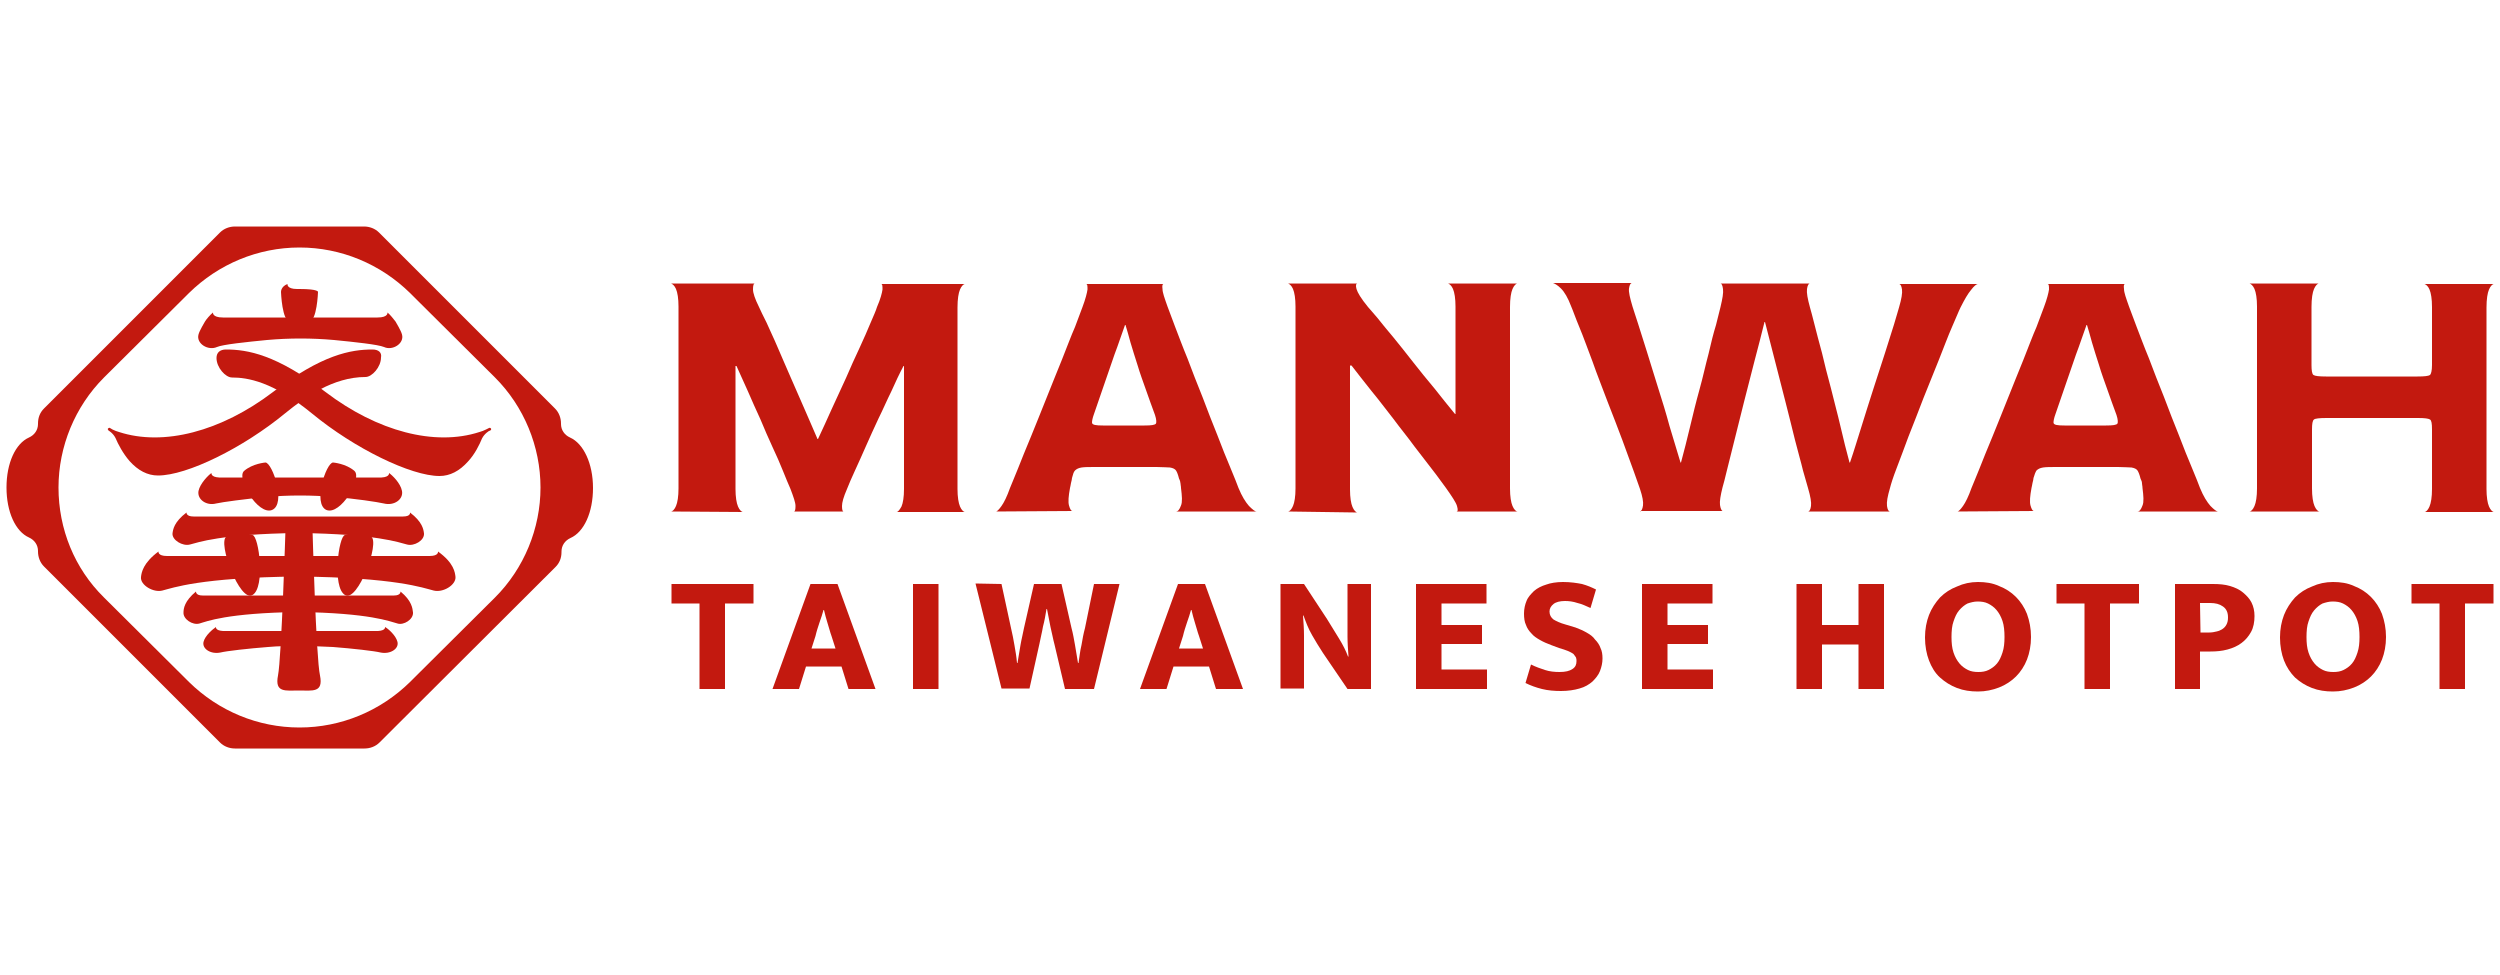 <?xml version="1.0" encoding="utf-8"?>
<!-- Generator: Adobe Illustrator 26.3.1, SVG Export Plug-In . SVG Version: 6.00 Build 0)  -->
<svg version="1.1" id="Layer_1" xmlns="http://www.w3.org/2000/svg" xmlns:xlink="http://www.w3.org/1999/xlink" x="0px" y="0px"
	 viewBox="0 0 500 195" style="enable-background:new 0 0 500 195;" xml:space="preserve">
<style type="text/css">
	.st0{fill:#C3190F;}
</style>
<g>
	<g>
		<g>
			<g>
				<path class="st0" d="M150.7,116.8v3.9H145v17.1h-5.1v-17.1h-5.6v-3.9H150.7z"/>
				<path class="st0" d="M162.1,116.8h5.4l7.6,21h-5.4l-1.4-4.5h-7.1l-1.4,4.5h-5.3L162.1,116.8z M162.3,129.7h4.8l-0.8-2.5
					c-0.3-0.8-0.5-1.7-0.8-2.6c-0.3-0.9-0.5-1.8-0.7-2.6h-0.1c-0.2,0.8-0.5,1.6-0.8,2.5c-0.3,0.9-0.6,1.8-0.8,2.7L162.3,129.7z"/>
				<path class="st0" d="M187.7,116.8v21h-5.1v-21H187.7z"/>
				<path class="st0" d="M200.3,116.8l1.9,8.8c0.3,1.2,0.5,2.4,0.7,3.5c0.2,1.1,0.4,2.3,0.5,3.5h0.1c0.2-1.2,0.4-2.4,0.6-3.6
					c0.2-1.2,0.5-2.3,0.7-3.4l2-8.8h5.5l2,8.8c0.3,1.1,0.5,2.3,0.7,3.4c0.2,1.1,0.4,2.3,0.6,3.6h0.1c0.2-1.2,0.3-2.4,0.6-3.6
					c0.2-1.2,0.4-2.3,0.7-3.4l1.8-8.8h5.1l-5.1,21H213l-2.1-8.9c-0.3-1.1-0.5-2.3-0.8-3.5c-0.2-1.2-0.5-2.4-0.7-3.6h-0.1
					c-0.2,1.2-0.4,2.4-0.7,3.5c-0.2,1.2-0.5,2.3-0.7,3.4l-2,9h-5.6l-5.2-21L200.3,116.8L200.3,116.8z"/>
				<path class="st0" d="M235.6,116.8h5.4l7.6,21h-5.4l-1.4-4.5h-7.1l-1.4,4.5h-5.3L235.6,116.8z M235.8,129.7h4.8l-0.8-2.5
					c-0.3-0.8-0.5-1.7-0.8-2.6c-0.3-0.9-0.5-1.8-0.7-2.6h-0.1c-0.2,0.8-0.5,1.6-0.8,2.5c-0.3,0.9-0.6,1.8-0.8,2.7L235.8,129.7z"/>
				<path class="st0" d="M256.1,116.8h4.7l4.6,7c0.8,1.3,1.6,2.6,2.4,3.9c0.8,1.3,1.4,2.5,1.8,3.6h0.1c-0.1-1.3-0.2-2.7-0.2-4
					c0-1.3,0-2.7,0-4v-6.5h4.7v21h-4.7l-4.9-7.2c-0.8-1.2-1.5-2.4-2.2-3.6c-0.7-1.2-1.2-2.5-1.7-3.9h-0.1c0.1,1.4,0.2,2.7,0.2,4
					c0,1.3,0,2.6,0,3.9v6.7h-4.7V116.8z"/>
				<path class="st0" d="M283.2,116.8h14.1v3.9h-9v4.3h8.1v3.8h-8.1v5.1h9.1v3.9h-14.2L283.2,116.8L283.2,116.8z"/>
				<path class="st0" d="M312.6,116.4c1.5,0,2.8,0.2,3.8,0.4c1.1,0.3,2,0.7,2.8,1.1l-1.1,3.7c-0.9-0.4-1.7-0.8-2.6-1
					c-0.9-0.3-1.7-0.4-2.5-0.4c-1,0-1.8,0.2-2.3,0.6c-0.5,0.4-0.8,0.9-0.8,1.5c0,0.7,0.3,1.2,0.8,1.6c0.5,0.3,1.3,0.7,2.4,1l2,0.6
					c0.8,0.3,1.5,0.6,2.2,1c0.7,0.4,1.3,0.8,1.7,1.4c0.5,0.5,0.9,1.1,1.1,1.7c0.3,0.6,0.4,1.3,0.4,2.1c0,0.9-0.2,1.7-0.5,2.5
					c-0.3,0.8-0.9,1.5-1.5,2.1c-0.7,0.6-1.5,1.1-2.6,1.4c-1,0.3-2.3,0.5-3.7,0.5c-1.3,0-2.6-0.1-3.8-0.4s-2.3-0.7-3.3-1.2l1.1-3.7
					c1,0.5,1.9,0.8,2.8,1.1c0.9,0.3,1.9,0.4,2.9,0.4c1.2,0,2-0.2,2.6-0.6s0.8-0.9,0.8-1.6c0-0.2,0-0.4-0.1-0.7
					c-0.1-0.2-0.3-0.4-0.5-0.7c-0.3-0.2-0.6-0.4-1.1-0.6c-0.5-0.2-1.1-0.4-1.8-0.6l-1.6-0.6c-0.8-0.3-1.5-0.6-2.2-1
					c-0.7-0.4-1.3-0.8-1.7-1.3c-0.5-0.5-0.9-1.1-1.1-1.7c-0.3-0.6-0.4-1.4-0.4-2.3c0-0.9,0.2-1.8,0.5-2.5c0.3-0.8,0.9-1.4,1.5-2
					c0.7-0.6,1.5-1,2.5-1.3C310.1,116.6,311.3,116.4,312.6,116.4z"/>
				<path class="st0" d="M328.4,116.8h14.1v3.9h-9v4.3h8.1v3.8h-8.1v5.1h9.1v3.9h-14.2L328.4,116.8L328.4,116.8z"/>
			</g>
			<g>
				<path class="st0" d="M359.3,137.8v-21h5.1v8.2h7.3v-8.2h5.1v21h-5.1v-8.9h-7.3v8.9H359.3z"/>
				<path class="st0" d="M395.6,116.4c1.5,0,2.9,0.2,4.2,0.8c1.3,0.5,2.4,1.2,3.4,2.2c0.9,0.9,1.7,2.1,2.2,3.4
					c0.5,1.4,0.8,2.9,0.8,4.6c0,1.7-0.3,3.2-0.8,4.5c-0.5,1.3-1.3,2.5-2.2,3.4c-0.9,0.9-2.1,1.7-3.4,2.2c-1.3,0.5-2.7,0.8-4.2,0.8
					c-1.5,0-2.9-0.2-4.2-0.7c-1.3-0.5-2.4-1.2-3.4-2.1s-1.7-2.1-2.2-3.4c-0.5-1.3-0.8-2.9-0.8-4.6c0-1.7,0.3-3.2,0.8-4.5
					c0.5-1.3,1.3-2.5,2.2-3.5c1-1,2.1-1.7,3.4-2.2C392.7,116.7,394.1,116.4,395.6,116.4z M390.3,127.4c0,1.2,0.1,2.2,0.4,3.1
					s0.7,1.6,1.2,2.2c0.5,0.6,1.1,1,1.7,1.3c0.6,0.3,1.3,0.4,2.1,0.4c0.7,0,1.4-0.1,2-0.4c0.6-0.3,1.2-0.7,1.7-1.3
					c0.5-0.6,0.8-1.3,1.1-2.2c0.3-0.9,0.4-1.9,0.4-3.1c0-1.2-0.1-2.3-0.4-3.2s-0.7-1.6-1.2-2.2c-0.5-0.6-1.1-1-1.7-1.3
					c-0.6-0.3-1.3-0.4-2.1-0.4c-0.7,0-1.4,0.2-2,0.4c-0.6,0.3-1.2,0.8-1.7,1.4s-0.8,1.3-1.1,2.2
					C390.4,125.1,390.3,126.2,390.3,127.4z"/>
				<path class="st0" d="M427.8,116.8v3.9H422v17.1h-5.1v-17.1h-5.6v-3.9H427.8z"/>
				<path class="st0" d="M435,116.8h7.6c1.3,0,2.4,0.1,3.4,0.4c1,0.3,1.9,0.7,2.6,1.3c0.7,0.6,1.3,1.2,1.7,2
					c0.4,0.8,0.6,1.7,0.6,2.7c0,1.2-0.2,2.3-0.7,3.2c-0.5,0.9-1.1,1.6-1.9,2.2c-0.8,0.6-1.7,1-2.8,1.3c-1.1,0.3-2.2,0.4-3.4,0.4H440
					v7.5H435L435,116.8L435,116.8z M440.1,126.5h1.8c0.5,0,1-0.1,1.4-0.2c0.5-0.1,0.9-0.3,1.2-0.5s0.6-0.5,0.8-0.9
					c0.2-0.4,0.3-0.8,0.3-1.4c0-1-0.3-1.7-1-2.2c-0.7-0.5-1.5-0.7-2.6-0.7h-2L440.1,126.5L440.1,126.5z"/>
				<path class="st0" d="M466.6,116.4c1.5,0,2.9,0.2,4.2,0.8c1.3,0.5,2.4,1.2,3.4,2.2c0.9,0.9,1.7,2.1,2.2,3.4
					c0.5,1.4,0.8,2.9,0.8,4.6c0,1.7-0.3,3.2-0.8,4.5c-0.5,1.3-1.3,2.5-2.2,3.4c-0.9,0.9-2.1,1.7-3.4,2.2c-1.3,0.5-2.7,0.8-4.2,0.8
					c-1.5,0-2.9-0.2-4.2-0.7c-1.3-0.5-2.4-1.2-3.4-2.1c-0.9-0.9-1.7-2.1-2.2-3.4c-0.5-1.3-0.8-2.9-0.8-4.6c0-1.7,0.3-3.2,0.8-4.5
					c0.5-1.3,1.3-2.5,2.2-3.5c1-1,2.1-1.7,3.4-2.2C463.7,116.7,465.1,116.4,466.6,116.4z M461.3,127.4c0,1.2,0.1,2.2,0.4,3.1
					s0.7,1.6,1.2,2.2c0.5,0.6,1.1,1,1.7,1.3c0.6,0.3,1.3,0.4,2.1,0.4c0.7,0,1.4-0.1,2-0.4c0.6-0.3,1.2-0.7,1.7-1.3
					c0.5-0.6,0.8-1.3,1.1-2.2c0.3-0.9,0.4-1.9,0.4-3.1c0-1.2-0.1-2.3-0.4-3.2c-0.3-0.9-0.7-1.6-1.2-2.2c-0.5-0.6-1.1-1-1.7-1.3
					c-0.6-0.3-1.3-0.4-2.1-0.4c-0.7,0-1.4,0.2-2,0.4c-0.6,0.3-1.2,0.8-1.7,1.4c-0.5,0.6-0.8,1.3-1.1,2.2
					C461.4,125.1,461.3,126.2,461.3,127.4z"/>
				<path class="st0" d="M498.7,116.8v3.9H493v17.1h-5.1v-17.1h-5.6v-3.9H498.7z"/>
			</g>
		</g>
		<g>
			<path class="st0" d="M134.2,102.3c0.3,0,0.7-0.4,1-1.1c0.3-0.7,0.5-1.9,0.5-3.5V61.3c0-1.6-0.2-2.8-0.5-3.5c-0.3-0.7-0.7-1-1-1.1
				H151c-0.3,0-0.4,0.4-0.4,1.2c0,0.7,0.4,1.9,1.2,3.5c0.3,0.7,0.8,1.7,1.5,3.1c0.6,1.4,1.4,3,2.2,4.9c0.8,1.9,1.7,3.9,2.6,6
				c0.9,2.1,1.9,4.3,2.8,6.4c0.9,2.1,1.8,4.1,2.6,6h0.1c0.9-1.9,1.8-3.9,2.7-5.9c1-2.1,1.9-4.2,2.9-6.3c0.9-2.1,1.8-4.1,2.7-6
				c0.9-1.9,1.6-3.6,2.2-5c0.6-1.4,1.1-2.5,1.3-3.2c0.7-1.6,1-2.8,1.1-3.5c0-0.7,0-1.1-0.3-1.1H193c-0.3,0-0.7,0.4-1,1.1
				c-0.3,0.7-0.5,1.9-0.5,3.6v36.3c0,1.6,0.2,2.8,0.5,3.5c0.3,0.7,0.7,1.1,1,1.1h-13.7c0.3,0,0.6-0.4,1-1.1c0.3-0.7,0.5-1.9,0.5-3.5
				V73.2h-0.1c-0.8,1.5-1.6,3.2-2.4,5c-0.9,1.8-1.7,3.7-2.6,5.5c-0.9,1.9-1.7,3.7-2.5,5.5c-0.8,1.8-1.5,3.4-2.2,4.9
				c-0.7,1.5-1.2,2.7-1.6,3.7c-0.7,1.6-1,2.7-1,3.4c0,0.7,0.1,1.1,0.3,1.1h-9.9c0.2,0,0.3-0.4,0.3-1.1c0-0.7-0.4-1.8-1-3.4
				c-0.4-0.9-0.9-2.1-1.5-3.6c-0.6-1.5-1.3-3.1-2.1-4.8c-0.8-1.7-1.6-3.6-2.4-5.5c-0.9-1.9-1.7-3.8-2.5-5.6
				c-0.8-1.8-1.6-3.5-2.3-5.1h-0.2v24.6c0,1.6,0.2,2.8,0.5,3.5c0.3,0.7,0.7,1.1,1,1.1L134.2,102.3L134.2,102.3z"/>
			<path class="st0" d="M199.2,102.3c0.2,0,0.6-0.4,1.1-1.1c0.5-0.7,1.1-1.9,1.7-3.6c0.3-0.8,0.9-2.1,1.6-3.9c0.7-1.8,1.6-4,2.6-6.4
				c1-2.4,2-5,3.1-7.7c1.1-2.7,2.1-5.3,3.1-7.7c1-2.5,1.8-4.7,2.6-6.5c0.7-1.9,1.2-3.2,1.5-4c0.6-1.6,0.9-2.8,1-3.5
				c0-0.7,0-1.1-0.3-1.1h15.5c-0.2,0-0.3,0.3-0.2,1c0,0.7,0.4,1.8,1,3.5c0.3,0.8,0.8,2.1,1.5,4c0.7,1.8,1.5,4,2.5,6.4
				c0.9,2.4,1.9,5,3,7.7c1,2.7,2,5.2,3,7.7c0.9,2.4,1.8,4.6,2.6,6.5c0.8,1.9,1.3,3.2,1.6,4c0.7,1.7,1.4,2.8,2.1,3.6
				c0.7,0.7,1.2,1.1,1.5,1.1h-16.1c0.4,0,0.7-0.4,1-1.2c0.3-0.7,0.2-1.9,0-3.5c0-0.4-0.1-0.6-0.1-0.9c0-0.2-0.1-0.6-0.3-1
				c-0.2-0.8-0.4-1.3-0.6-1.6c-0.2-0.3-0.6-0.5-1.2-0.6c-0.5,0-1.4-0.1-2.7-0.1h-12.2c-1.3,0-2.2,0-2.8,0.1c-0.6,0.1-1,0.3-1.3,0.6
				s-0.4,0.8-0.6,1.5c0,0.2-0.1,0.6-0.2,1c-0.1,0.4-0.1,0.7-0.2,1c-0.3,1.6-0.4,2.8-0.2,3.5c0.2,0.7,0.4,1.1,0.7,1.1L199.2,102.3
				L199.2,102.3z M220.6,85.1h8.3c1.4,0,2.1-0.1,2.3-0.4c0.1-0.2,0.1-0.8-0.2-1.7c-0.6-1.6-1.2-3.3-1.8-5c-0.6-1.7-1.2-3.3-1.7-5
				c-0.5-1.6-1-3.1-1.4-4.5s-0.7-2.6-1-3.5h-0.1c-0.7,1.9-1.3,3.8-2.1,5.9c-0.7,2.1-1.4,4-2,5.8c-0.6,1.8-1.3,3.8-2.1,6.1
				c-0.3,0.8-0.4,1.4-0.4,1.7C218.4,85,219.2,85.1,220.6,85.1z"/>
			<path class="st0" d="M257.6,102.3c0.3,0,0.7-0.4,1-1.1c0.3-0.7,0.5-1.9,0.5-3.5V61.3c0-1.6-0.2-2.8-0.5-3.5c-0.3-0.7-0.7-1-1-1.1
				h13.9c-0.3,0-0.4,0.4-0.2,1.1c0.2,0.7,0.9,1.9,2.3,3.6c0.4,0.4,1,1.2,1.9,2.2c0.9,1.1,1.9,2.4,3.2,3.9c1.2,1.5,2.6,3.2,3.9,4.9
				c1.4,1.8,2.8,3.5,4.3,5.3c1.4,1.8,2.8,3.5,4.1,5.1h0.1V61.3c0-1.6-0.2-2.8-0.5-3.5c-0.3-0.7-0.7-1-1-1.1h13.9
				c-0.3,0-0.7,0.4-1,1.1c-0.3,0.7-0.5,1.9-0.5,3.6v36.3c0,1.6,0.2,2.8,0.5,3.5c0.3,0.7,0.7,1.1,1,1.1h-12.2c0.3,0,0.3-0.4,0.1-1.1
				c-0.2-0.7-1-1.9-2.2-3.6c-0.7-0.9-1.5-2.1-2.6-3.5c-1.1-1.4-2.3-3-3.7-4.8c-1.3-1.8-2.8-3.6-4.2-5.5c-1.5-1.9-2.9-3.8-4.4-5.6
				c-1.4-1.8-2.8-3.5-4-5.1H270v24.8c0,1.6,0.2,2.8,0.5,3.5c0.3,0.7,0.7,1.1,1,1.1L257.6,102.3L257.6,102.3z"/>
			<path class="st0" d="M328,102.3c0.3-0.1,0.5-0.5,0.6-1.2c0.1-0.7-0.1-1.8-0.6-3.3c-0.2-0.6-0.6-1.7-1.2-3.4
				c-0.6-1.7-1.4-3.8-2.3-6.3c-0.9-2.4-1.9-5-3-7.8c-1-2.7-2.1-5.4-3-8c-1-2.6-1.8-4.9-2.6-6.8s-1.3-3.4-1.7-4.3
				c-0.6-1.6-1.3-2.8-2-3.5c-0.7-0.7-1.3-1-1.6-1.1h15.8c-0.3,0-0.5,0.4-0.6,1.1c-0.1,0.7,0.2,1.9,0.7,3.6c0.2,0.7,0.6,1.8,1.1,3.4
				c0.5,1.6,1.1,3.5,1.8,5.7c0.7,2.2,1.4,4.6,2.2,7.1c0.8,2.5,1.6,5.1,2.3,7.7c0.8,2.6,1.5,5,2.2,7.3h0.1c0.6-2.2,1.2-4.6,1.8-7.1
				c0.6-2.5,1.2-5,1.9-7.5s1.2-4.9,1.8-7.1c0.5-2.2,1-4.2,1.5-5.8c0.4-1.6,0.7-2.8,0.9-3.6c0.4-1.7,0.6-2.8,0.5-3.6
				s-0.3-1.1-0.5-1.1h17.9c-0.3,0-0.5,0.4-0.6,1.1c-0.1,0.7,0.1,1.9,0.6,3.7c0.2,0.7,0.5,1.8,0.9,3.4c0.4,1.6,0.9,3.5,1.5,5.7
				c0.5,2.2,1.1,4.5,1.8,7.1c0.6,2.5,1.3,5,1.9,7.6c0.6,2.6,1.2,5,1.8,7.2h0.1c0.8-2.3,1.5-4.7,2.3-7.2c0.8-2.6,1.6-5.1,2.4-7.6
				c0.8-2.5,1.6-4.9,2.3-7.1c0.7-2.2,1.3-4.1,1.8-5.7c0.5-1.6,0.8-2.8,1-3.4c0.5-1.7,0.7-2.9,0.6-3.6c-0.1-0.7-0.3-1.1-0.6-1.1h15.8
				c-0.3,0-0.8,0.4-1.4,1.2c-0.6,0.7-1.3,1.9-2.1,3.5c-0.4,0.8-0.9,2.1-1.7,3.9c-0.8,1.8-1.6,4-2.6,6.5c-1,2.5-2,5-3.1,7.7
				c-1,2.6-2,5.2-3,7.7c-0.9,2.4-1.7,4.6-2.4,6.4c-0.7,1.8-1.1,3.1-1.3,3.9c-0.5,1.7-0.7,2.8-0.6,3.6c0.1,0.7,0.3,1.1,0.6,1.1h-16.4
				c0.3,0,0.5-0.4,0.6-1.1s-0.1-1.9-0.6-3.6c-0.2-0.7-0.5-1.8-1-3.5c-0.4-1.7-1-3.7-1.6-6.1s-1.2-4.9-1.9-7.6
				c-0.7-2.7-1.4-5.4-2.1-8.2c-0.7-2.8-1.4-5.4-2-7.8h-0.1c-0.6,2.5-1.3,5.1-2,7.8c-0.7,2.8-1.4,5.5-2.1,8.2
				c-0.7,2.7-1.3,5.3-1.9,7.6c-0.6,2.4-1.1,4.4-1.5,6c-0.4,1.7-0.7,2.8-0.9,3.5c-0.4,1.6-0.6,2.8-0.5,3.5c0.1,0.7,0.3,1.1,0.5,1.2
				H328z"/>
			<path class="st0" d="M391.5,102.3c0.2,0,0.6-0.4,1.1-1.1s1.1-1.9,1.7-3.6c0.3-0.8,0.9-2.1,1.6-3.9c0.7-1.8,1.6-4,2.6-6.4
				c1-2.4,2-5,3.1-7.7c1.1-2.7,2.1-5.3,3.1-7.7c1-2.5,1.8-4.7,2.6-6.5c0.7-1.9,1.2-3.2,1.5-4c0.6-1.6,0.9-2.8,1-3.5
				c0-0.7,0-1.1-0.3-1.1h15.5c-0.2,0-0.3,0.3-0.2,1c0,0.7,0.4,1.8,1,3.5c0.3,0.8,0.8,2.1,1.5,4c0.7,1.8,1.5,4,2.5,6.4
				c0.9,2.4,1.9,5,3,7.7c1,2.7,2,5.2,3,7.7c0.9,2.4,1.8,4.6,2.6,6.5c0.8,1.9,1.3,3.2,1.6,4c0.7,1.7,1.4,2.8,2.1,3.6
				c0.7,0.7,1.2,1.1,1.5,1.1h-16.1c0.4,0,0.7-0.4,1-1.2c0.3-0.7,0.2-1.9,0-3.5c0-0.4-0.1-0.6-0.1-0.9s-0.1-0.6-0.3-1
				c-0.2-0.8-0.4-1.3-0.6-1.6c-0.2-0.3-0.6-0.5-1.2-0.6c-0.5,0-1.4-0.1-2.7-0.1h-12.2c-1.3,0-2.2,0-2.8,0.1c-0.6,0.1-1,0.3-1.3,0.6
				c-0.2,0.3-0.4,0.8-0.6,1.5c0,0.2-0.1,0.6-0.2,1c-0.1,0.4-0.1,0.7-0.2,1c-0.3,1.6-0.4,2.8-0.2,3.5c0.2,0.7,0.4,1.1,0.7,1.1
				L391.5,102.3L391.5,102.3z M412.9,85.1h8.3c1.4,0,2.1-0.1,2.3-0.4c0.1-0.2,0.1-0.8-0.2-1.7c-0.6-1.6-1.2-3.3-1.8-5
				c-0.6-1.7-1.2-3.3-1.7-5c-0.5-1.6-1-3.1-1.4-4.5c-0.4-1.4-0.7-2.6-1-3.5h-0.1c-0.7,1.9-1.3,3.8-2.1,5.9c-0.7,2.1-1.4,4-2,5.8
				c-0.6,1.8-1.3,3.8-2.1,6.1c-0.3,0.8-0.4,1.4-0.4,1.7C410.7,85,411.5,85.1,412.9,85.1z"/>
			<path class="st0" d="M449.9,102.3c0.3,0,0.7-0.4,1-1.1s0.5-1.9,0.5-3.5V61.3c0-1.6-0.2-2.8-0.5-3.5c-0.3-0.7-0.7-1-1-1.1h13.9
				c-0.3,0-0.7,0.4-1,1.1c-0.3,0.7-0.5,1.9-0.5,3.6V73c0,1.1,0.1,1.8,0.4,2c0.3,0.2,1.1,0.3,2.5,0.3h18.3c1.4,0,2.2-0.1,2.5-0.3
				c0.2-0.2,0.4-0.8,0.4-2V61.4c0-1.6-0.2-2.8-0.5-3.5c-0.3-0.7-0.7-1-1-1.1h13.9c-0.3,0-0.7,0.4-1,1.1c-0.3,0.7-0.5,1.9-0.5,3.6
				v36.3c0,1.6,0.2,2.8,0.5,3.5c0.3,0.7,0.7,1.1,1,1.1h-13.9c0.3,0,0.7-0.4,1-1.1c0.3-0.7,0.5-1.9,0.5-3.5V85.9c0-1.2-0.1-1.8-0.4-2
				c-0.3-0.2-1.1-0.3-2.4-0.3h-18.3c-1.4,0-2.3,0.1-2.5,0.3c-0.3,0.2-0.4,0.9-0.4,2v11.8c0,1.6,0.2,2.8,0.5,3.5
				c0.3,0.7,0.7,1.1,1,1.1L449.9,102.3L449.9,102.3z"/>
		</g>
	</g>
	<g>
		<g>
			<path class="st0" d="M53.1,92.5c0,0-2.6,0.2-4.3,1.7c-1.6,1.5,2.8,8.9,5.6,7.8C57.3,100.8,54.5,92.6,53.1,92.5z"/>
			<g>
				<path class="st0" d="M50.5,107c0,0-3.3-0.7-5.2,0.3c-1.9,1.1,2.7,13.3,5.2,11.7C53.1,117.5,51.8,107.2,50.5,107z"/>
				<path class="st0" d="M69,107c0,0,3.3-0.7,5.2,0.3c1.9,1.1-2.7,13.3-5.2,11.7C66.4,117.5,67.7,107.2,69,107z"/>
			</g>
			<path class="st0" d="M66.6,92.5c0,0,2.6,0.2,4.3,1.7c1.6,1.5-2.8,8.9-5.6,7.8C62.5,100.8,65.2,92.6,66.6,92.5z"/>
			<path class="st0" d="M62.5,105.8c0,0,0.7,25.8,1.5,29.3c0.7,3.5-1.5,3-4.2,3s-4.9,0.5-4.2-3c0.7-3.5,1.5-29.3,1.5-29.3H62.5z"/>
			<path class="st0" d="M80.4,66.9c-0.2-0.8-1.2-2.4-1.3-2.6c-0.4-0.5-1-1.3-1.6-1.8c0,0,0.2,1-2,1H44.6c-2.2,0-2-1-2-1
				c-0.6,0.5-1.3,1.3-1.6,1.8c-0.1,0.2-1.1,1.8-1.3,2.6c-0.5,1.8,1.9,3.3,3.7,2.5c1.1-0.5,5.9-1,10-1.4c2.2-0.2,4.5-0.3,6.7-0.3
				c2.2,0,4.5,0.1,6.7,0.3c4.1,0.4,8.8,0.9,10,1.4C78.5,70.2,80.9,68.7,80.4,66.9z"/>
			<path class="st0" d="M74.5,69.9c-4.3,0-10.1,1-19.9,8.5c-10.4,7.9-21.9,10.9-30.8,8c-0.4-0.1-0.9-0.3-1.3-0.5L22,85.6
				c-0.1-0.1-0.3,0-0.4,0.1c-0.1,0.1,0,0.3,0.1,0.4c0,0,0.9,0.5,1.4,1.5c0.5,1.2,1.5,3.1,2.8,4.6c1.7,1.9,3.6,2.9,5.7,2.9
				c5.8,0,17-5.5,25.5-12.5c3.8-3.1,9.5-7.2,16-7.2c1.3,0,3.1-2,3.1-3.9C76.4,70.5,75.7,69.9,74.5,69.9z"/>
			<path class="st0" d="M98.2,85.7c-0.1-0.1-0.2-0.2-0.4-0.1l-0.6,0.3c-0.4,0.2-0.9,0.4-1.3,0.5c-8.9,2.9-20.4-0.1-30.8-8
				c-9.8-7.5-15.6-8.5-19.9-8.5c-1.2,0-1.9,0.6-1.9,1.7c0,1.9,1.8,3.9,3.1,3.9c3.1,0,8.2,0.8,16,7.2c8.5,7,19.8,12.5,25.5,12.5
				c2.1,0,4-1,5.7-2.9c1.4-1.5,2.3-3.4,2.8-4.6c0.5-1,1.4-1.5,1.4-1.5C98.2,86.1,98.3,85.9,98.2,85.7z"/>
			<path class="st0" d="M59.9,57.8c-0.2,0-0.4,0-0.5,0c-2.1,0-1.9-1-1.9-1c-1.3,0.5-1.3,1.5-1.3,1.6c0,0,0,0,0,0s0.2,5.9,1.8,5.9
				h3.8c1.6,0,1.8-5.9,1.8-5.9S63.8,57.8,59.9,57.8z"/>
			<path class="st0" d="M80.4,98.2c-0.3-1.6-2-3.2-2.6-3.6c0,0,0.2,0.8-1.5,0.9H43.8c-1.7-0.1-1.5-0.9-1.5-0.9
				c-0.6,0.4-2.3,2.1-2.6,3.6c-0.3,1.7,1.6,3,3.5,2.5c1.3-0.3,5.9-0.9,10-1.3c2.3-0.2,4.5-0.3,6.8-0.3s4.5,0.1,6.8,0.3
				c4.1,0.3,8.7,1,10,1.3C78.8,101.2,80.7,99.9,80.4,98.2z"/>
			<path class="st0" d="M79.5,128.4c-0.3-1.3-1.9-2.7-2.5-3c0,0,0.2,0.7-1.4,0.8h-31c-1.6-0.1-1.4-0.8-1.4-0.8
				c-0.6,0.4-2.2,1.7-2.5,3c-0.3,1.4,1.5,2.5,3.4,2.1c1.2-0.3,5.6-0.8,9.5-1.1c2.1-0.2,4.3-0.2,6.5-0.2s4.3,0.1,6.5,0.2
				c3.9,0.3,8.3,0.8,9.5,1.1C78,130.9,79.8,129.8,79.5,128.4z"/>
			<path class="st0" d="M84.8,106.7c-0.1-0.8-0.3-2.3-2.8-4.2c0,0,0.2,0.8-1.4,0.8H38.7c-1.5,0-1.4-0.8-1.4-0.8
				c-2.5,1.9-2.7,3.4-2.8,4.2c-0.1,1.3,2,2.6,3.5,2.2c1.6-0.4,6-2.1,21.7-2.3c15.7,0.2,20.1,1.9,21.7,2.3
				C82.8,109.3,84.9,108.1,84.8,106.7z"/>
			<path class="st0" d="M82.6,122.5c-0.1-0.8-0.2-2.3-2.5-4.2c0,0,0.1,0.8-1.3,0.8H40.5c-1.4,0-1.3-0.8-1.3-0.8
				c-2.3,1.9-2.5,3.4-2.5,4.2c-0.1,1.3,1.8,2.6,3.2,2.2c1.4-0.4,5.4-2.1,19.8-2.3c14.3,0.2,18.3,1.9,19.8,2.3
				C80.7,125.1,82.7,123.9,82.6,122.5z"/>
			<path class="st0" d="M91.1,115.4c-0.1-0.9-0.3-2.8-3.5-5.1c0,0,0.2,0.9-1.7,0.9H33.4c-1.9,0-1.7-0.9-1.7-0.9
				c-3.1,2.3-3.4,4.2-3.5,5.1c-0.2,1.6,2.5,3.2,4.3,2.7c2-0.5,7.5-2.6,27.1-2.8c19.6,0.2,25.1,2.3,27.1,2.8
				C88.6,118.6,91.2,117,91.1,115.4z"/>
		</g>
		<path class="st0" d="M114,87.5c-1.1-0.5-1.8-1.5-1.8-2.7c0-0.1,0-0.1,0-0.1c0-1.1-0.4-2.2-1.2-3L75.8,46.5c-0.8-0.8-1.9-1.2-3-1.2
			H47c-1.1,0-2.2,0.4-3,1.2L8.8,81.7c-0.8,0.8-1.2,1.8-1.2,3c0,0,0,0,0,0.1c0,1.2-0.7,2.2-1.8,2.7c-2.7,1.2-4.5,5.1-4.5,10
			s1.8,8.8,4.5,10c1.1,0.5,1.8,1.5,1.8,2.7c0,0.1,0,0.1,0,0.1c0,1.1,0.4,2.2,1.2,3L44,148.5c0.8,0.8,1.9,1.2,3,1.2h25.9
			c1.1,0,2.2-0.4,3-1.2l35.2-35.1c0.8-0.8,1.2-1.8,1.2-3c0,0,0,0,0-0.1c0-1.2,0.7-2.2,1.8-2.7c2.7-1.2,4.5-5.1,4.5-10
			S116.7,88.7,114,87.5z M108.1,97.5c0,8.2-3.3,16.2-9.1,22l-17,16.9c-5.9,5.8-13.8,9.1-22.1,9.1l0,0c-8.3,0-16.2-3.3-22.1-9.1
			l-17-16.9c-5.9-5.8-9.1-13.7-9.1-22l0,0c0-8.2,3.3-16.2,9.1-22l17-16.9c5.9-5.8,13.8-9.1,22.1-9.1l0,0c8.3,0,16.2,3.3,22.1,9.1
			l17,16.9C104.8,81.3,108.1,89.3,108.1,97.5L108.1,97.5z"/>
	</g>
</g>
</svg>
